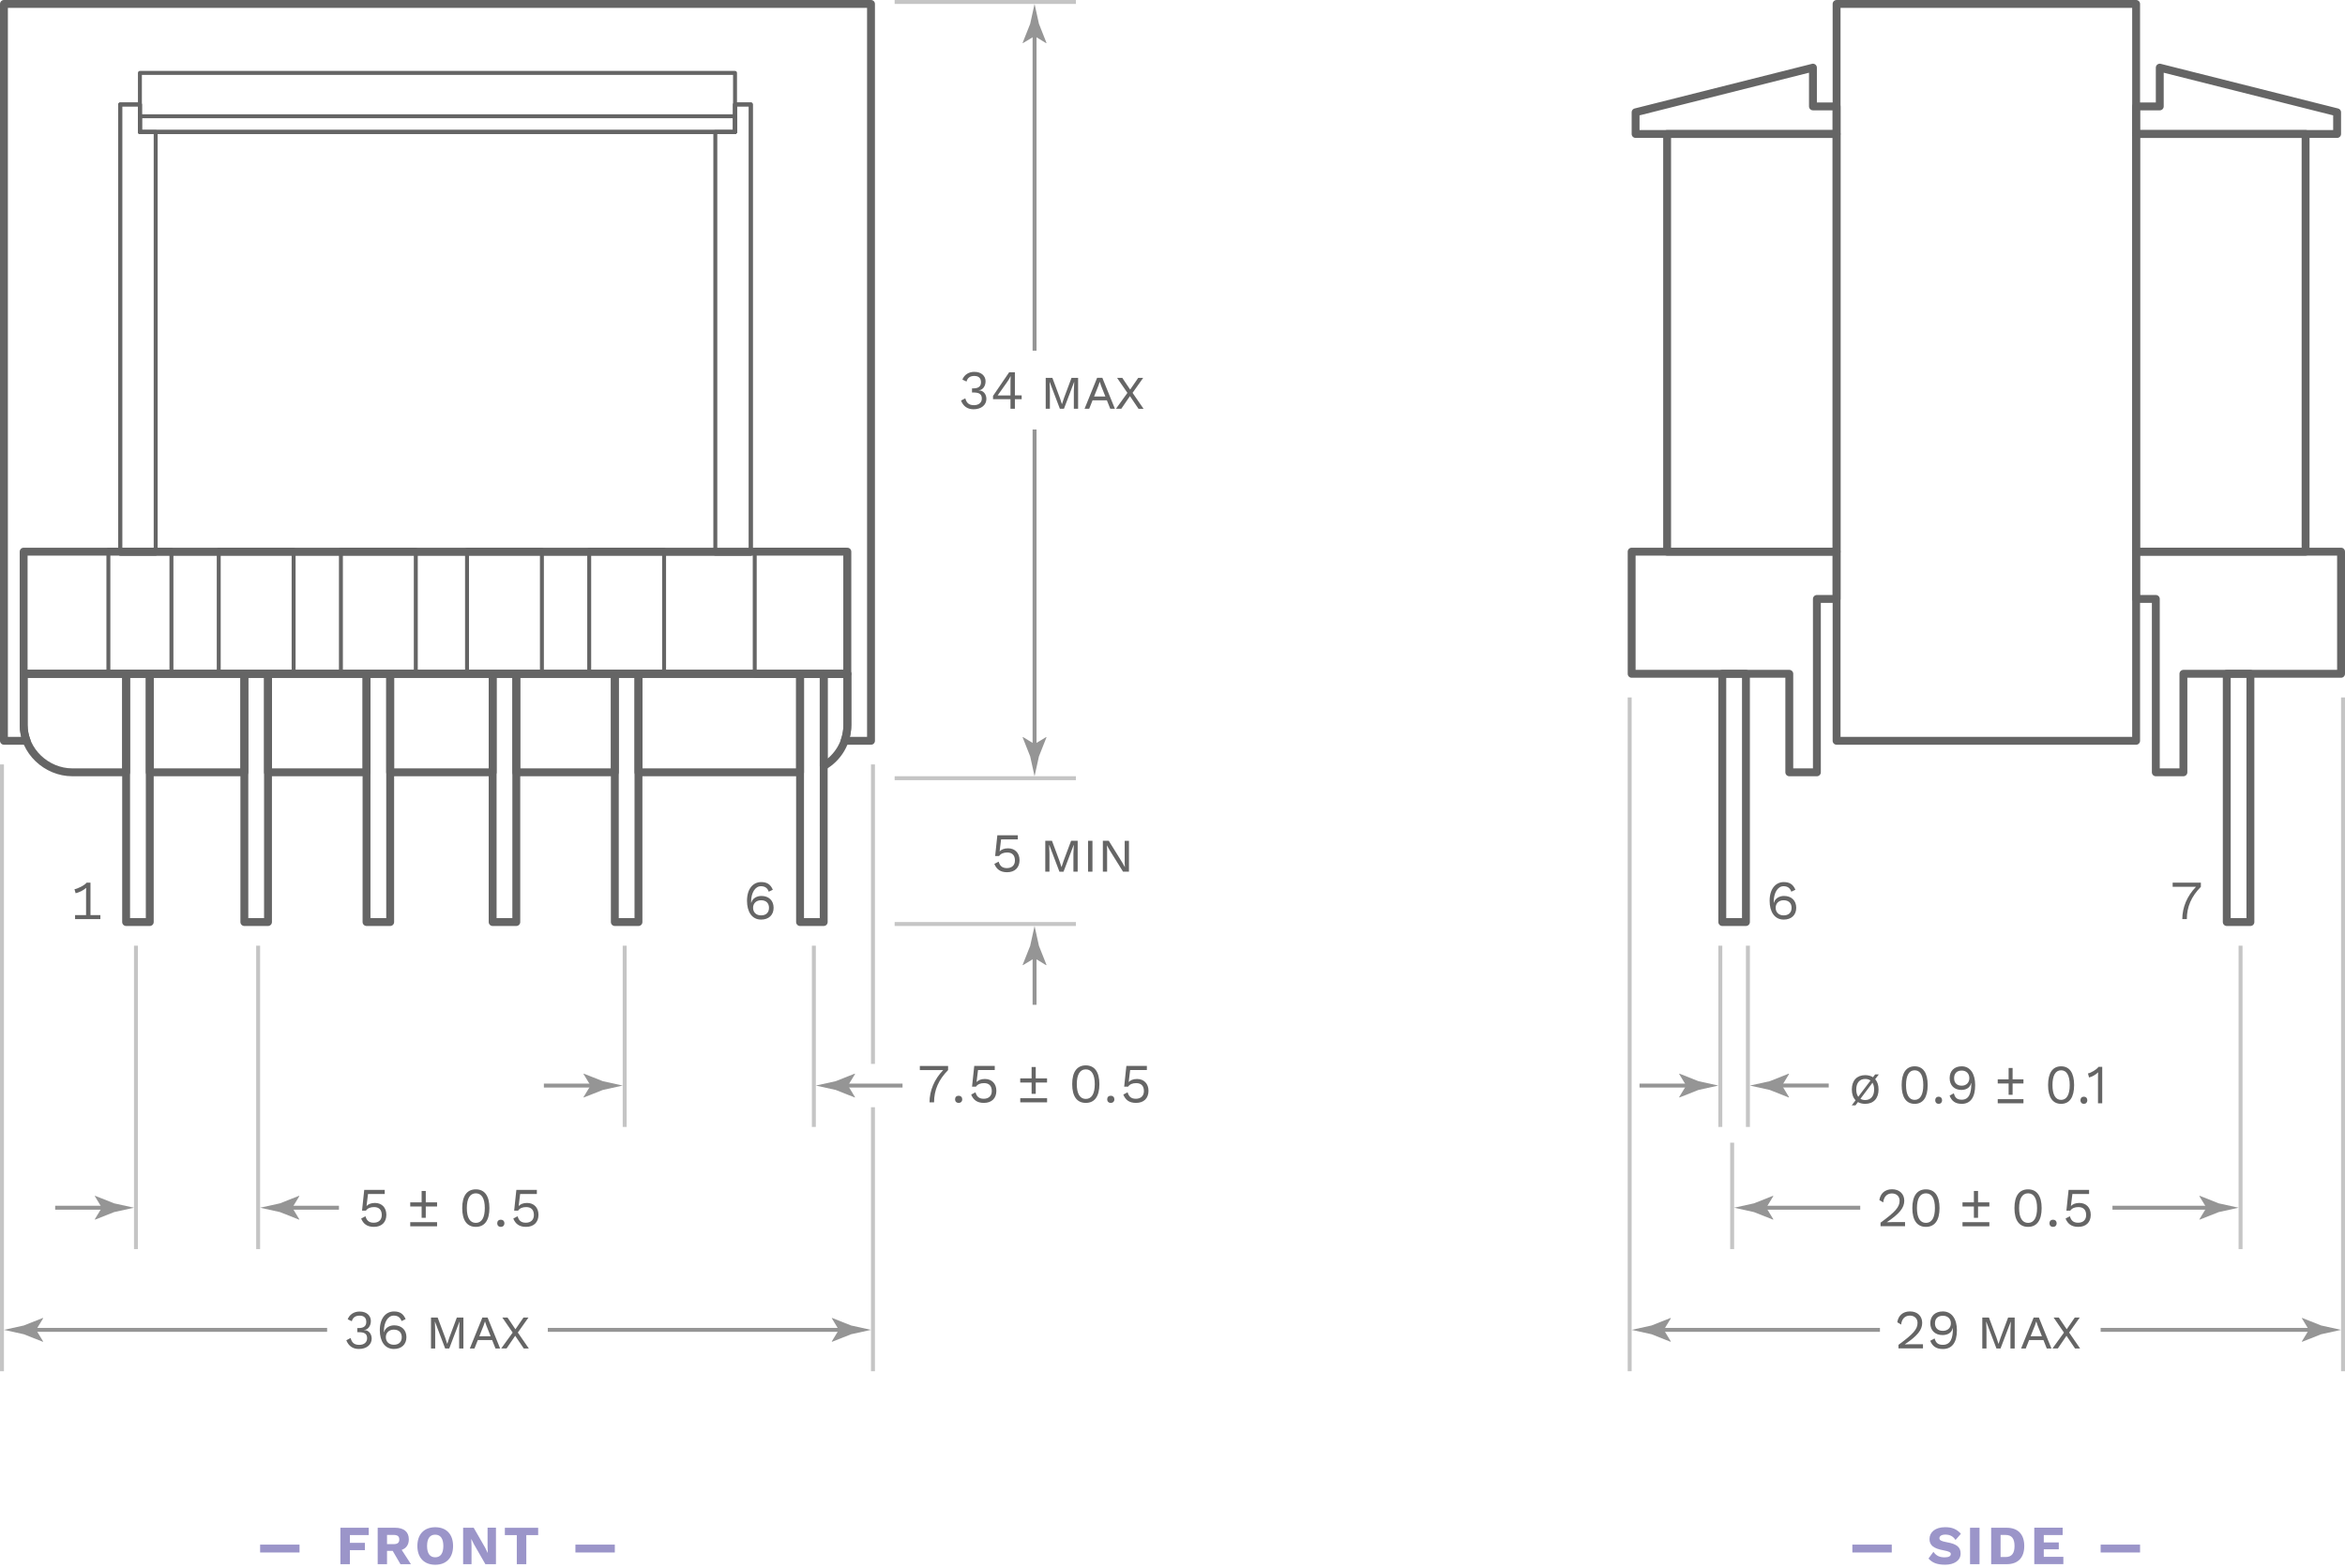 <?xml version="1.0" encoding="UTF-8"?> <svg xmlns="http://www.w3.org/2000/svg" height="398" viewBox="0 -.484 595 398" width="595"><g fill="none"><path d="m186.5 26.016v7h-151v-7h-5v114h160v-114z" stroke="#656565" stroke-linejoin="round" stroke-miterlimit="10"></path><path d="m35.5 29.016h151v4h-151z" stroke="#656565" stroke-linejoin="round" stroke-miterlimit="10"></path><path d="m35.5 33.016v-7h-5v114h9v-107z" stroke="#656565" stroke-linejoin="round" stroke-miterlimit="10"></path><path d="m186.5 33.016v-7h4v114h-9v-107z" stroke="#656565" stroke-linejoin="round" stroke-miterlimit="10"></path><path d="m35.5 18.016h151v15h-151z" stroke="#656565" stroke-linejoin="round" stroke-miterlimit="10"></path><path d="m6 139.516h209v31h-209z" stroke="#656565" stroke-linejoin="round" stroke-miterlimit="10" stroke-width="2"></path><path d="m1 .516v187h5.75c-.48-1.25-.75-2.6-.75-4v-13h209v13c0 1.4-.25 2.75-.69 4h6.69v-187h-220z" stroke="#656565" stroke-linejoin="round" stroke-miterlimit="10" stroke-width="2"></path><path d="m27.5 139.016h16v31h-16z" stroke="#656565" stroke-linejoin="round" stroke-miterlimit="10"></path><path d="m55.5 139.016h19v31h-19z" stroke="#656565" stroke-linejoin="round" stroke-miterlimit="10"></path><path d="m86.5 139.016h19v31h-19z" stroke="#656565" stroke-linejoin="round" stroke-miterlimit="10"></path><path d="m118.5 139.016h19v31h-19z" stroke="#656565" stroke-linejoin="round" stroke-miterlimit="10"></path><path d="m149.5 139.016h19v31h-19z" stroke="#656565" stroke-linejoin="round" stroke-miterlimit="10"></path><path d="m191.5 139.016h23v32h-23z" stroke="#656565" stroke-linejoin="round" stroke-miterlimit="10"></path><path d="m131 170.516h25v25h-25z" stroke="#656565" stroke-linejoin="round" stroke-miterlimit="10" stroke-width="2"></path><path d="m162 170.516h41v25h-41z" stroke="#656565" stroke-linejoin="round" stroke-miterlimit="10" stroke-width="2"></path><path d="m99 170.516h26v25h-26z" stroke="#656565" stroke-linejoin="round" stroke-miterlimit="10" stroke-width="2"></path><path d="m209 170.516v23.42c3.58-2.07 6-5.96 6-10.42v-13z" stroke="#656565" stroke-linejoin="round" stroke-miterlimit="10" stroke-width="2"></path><path d="m32 170.516h-26v13c0 6.63 5.81 12 12.35 12h13.65z" stroke="#656565" stroke-linejoin="round" stroke-miterlimit="10" stroke-width="2"></path><path d="m68 170.516h25v25h-25z" stroke="#656565" stroke-linejoin="round" stroke-miterlimit="10" stroke-width="2"></path><path d="m38 170.516h24v25h-24z" stroke="#656565" stroke-linejoin="round" stroke-miterlimit="10" stroke-width="2"></path><path d="m62 170.516h6v63h-6z" stroke="#656565" stroke-linejoin="round" stroke-miterlimit="10" stroke-width="2"></path><path d="m32 170.516h6v63h-6z" stroke="#656565" stroke-linejoin="round" stroke-miterlimit="10" stroke-width="2"></path><path d="m156 170.516h6v63h-6z" stroke="#656565" stroke-linejoin="round" stroke-miterlimit="10" stroke-width="2"></path><path d="m203 170.516h6v63h-6z" stroke="#656565" stroke-linejoin="round" stroke-miterlimit="10" stroke-width="2"></path><path d="m125 170.516h6v63h-6z" stroke="#656565" stroke-linejoin="round" stroke-miterlimit="10" stroke-width="2"></path><path d="m93 170.516h6v63h-6z" stroke="#656565" stroke-linejoin="round" stroke-miterlimit="10" stroke-width="2"></path><path d="m262.5 7.516v81" stroke="#959595" stroke-miterlimit="10"></path></g><path d="m262.5 8.676 2.95 1.8.07-.1-1.91-4.82c-.37-1.68-.74-3.36-1.11-5.04-.37 1.68-.74 3.36-1.11 5.04l-1.91 4.82.05.1z" fill="#959595"></path><path d="m262.5 189.516v-81" fill="none" stroke="#959595" stroke-miterlimit="10"></path><path d="m262.5 188.355-2.95-1.8-.07.1 1.91 4.82c.37 1.68.74 3.36 1.11 5.04.37-1.68.74-3.36 1.11-5.04l1.91-4.82-.05-.1z" fill="#959595"></path><path d="m227 .016h46" fill="none" stroke="#c5c5c5" stroke-miterlimit="10"></path><path d="m227 197.016h46" fill="none" stroke="#c5c5c5" stroke-miterlimit="10"></path><path d="m158.5 239.516v46" fill="none" stroke="#c5c5c5" stroke-miterlimit="10"></path><path d="m206.5 239.516v46" fill="none" stroke="#c5c5c5" stroke-miterlimit="10"></path><path d="m65.5 239.516v77" fill="none" stroke="#c5c5c5" stroke-miterlimit="10"></path><path d="m34.5 239.516v77" fill="none" stroke="#c5c5c5" stroke-miterlimit="10"></path><path d="m151 275.016h-13" fill="none" stroke="#959595" stroke-miterlimit="10"></path><path d="m149.84 275.016-1.8 2.95.1.069 4.82-1.91 5.04-1.109c-1.68-.37-3.36-.74-5.04-1.109l-4.82-1.91-.1.05z" fill="#959595"></path><path d="m214 275.016h15" fill="none" stroke="#959595" stroke-miterlimit="10"></path><path d="m215.16 275.016 1.8-2.95-.1-.069-4.82 1.91c-1.68.369-3.36.739-5.04 1.109l5.04 1.109 4.82 1.91.1-.05z" fill="#959595"></path><path d="m221.5 269.516v-76" fill="none" stroke="#c5c5c5" stroke-miterlimit="10"></path><path d="m221.5 347.516v-44-23" fill="none" stroke="#c5c5c5" stroke-miterlimit="10"></path><path d="m98.03 307.796c0 1.92-1.19 3.08-3.17 3.08-1.72 0-2.69-.78-3.22-2.11l1.09-.58c.29.98.8 1.64 2.09 1.64 1.27 0 2.06-.739 2.05-1.979-.01-1.3-.71-1.99-1.96-1.99-.9 0-1.62.271-2.06.9h-.99l.56-5.27h5.2v1.049h-4.24l-.36 2.91-.01.13h.01c.45-.46 1.13-.77 2.12-.77 1.75 0 2.89 1.2 2.89 2.99z" fill="#656565"></path><path d="m110.9 304.656v1.05h-2.87v2.869h-1.05v-2.869h-2.89v-1.05h2.89v-2.891h1.05v2.891zm-6.81 5.03h6.81v1.05h-6.81z" fill="#656565"></path><path d="m117.28 306.115c0-3.1 1.2-4.76 3.45-4.76s3.45 1.67 3.45 4.76c0 3.091-1.2 4.761-3.45 4.761s-3.45-1.67-3.45-4.761zm5.73 0c0-2.439-.8-3.75-2.28-3.75s-2.28 1.32-2.28 3.75c0 2.44.8 3.75 2.28 3.75s2.28-1.319 2.28-3.75z" fill="#656565"></path><path d="m127.98 309.966c0 .55-.36.91-.91.91s-.91-.36-.91-.91.36-.91.91-.91.91.36.91.91z" fill="#656565"></path><path d="m136.63 307.796c0 1.92-1.19 3.08-3.17 3.08-1.72 0-2.69-.78-3.22-2.11l1.09-.58c.29.98.8 1.64 2.09 1.64 1.27 0 2.06-.739 2.05-1.979-.01-1.3-.71-1.99-1.96-1.99-.9 0-1.62.271-2.06.9h-.99l.56-5.27h5.2v1.049h-4.24l-.36 2.91-.01.13h.01c.45-.46 1.13-.77 2.12-.77 1.74 0 2.89 1.2 2.89 2.99z" fill="#656565"></path><path d="m240.56 270.035v1.051c-2.41 2.449-3.56 5.07-3.56 8.189h-1.15c0-2.98 1.22-5.869 3.47-8.189h-5.93v-1.051z" fill="#656565"></path><path d="m244.15 278.506c0 .55-.36.91-.91.91s-.91-.36-.91-.91c0-.551.36-.91.91-.91s.91.37.91.91z" fill="#656565"></path><path d="m252.81 276.336c0 1.92-1.19 3.08-3.17 3.08-1.72 0-2.69-.78-3.22-2.11l1.09-.58c.29.979.8 1.64 2.09 1.64 1.27 0 2.06-.74 2.05-1.979-.01-1.3-.71-1.99-1.96-1.99-.9 0-1.62.271-2.06.9h-.99l.56-5.271h5.2v1.051h-4.24l-.36 2.91-.01.129h.01c.45-.459 1.13-.77 2.12-.77 1.74.009 2.89 1.2 2.89 2.99z" fill="#656565"></path><path d="m265.67 273.195v1.051h-2.87v2.869h-1.05v-2.869h-2.89v-1.051h2.89v-2.89h1.05v2.89zm-6.8 5.031h6.81v1.05h-6.81z" fill="#656565"></path><path d="m272.05 274.656c0-3.101 1.21-4.761 3.45-4.761s3.45 1.67 3.45 4.761c0 3.09-1.2 4.76-3.45 4.76s-3.45-1.66-3.45-4.76zm5.73 0c0-2.44-.8-3.75-2.28-3.75s-2.28 1.319-2.28 3.75c0 2.439.8 3.75 2.28 3.75 1.49 0 2.28-1.31 2.28-3.75z" fill="#656565"></path><path d="m282.75 278.506c0 .55-.36.91-.91.91s-.91-.36-.91-.91c0-.551.36-.91.91-.91s.91.37.91.91z" fill="#656565"></path><path d="m291.41 276.336c0 1.92-1.19 3.08-3.17 3.08-1.72 0-2.69-.78-3.22-2.11l1.09-.58c.29.979.8 1.64 2.09 1.64 1.27 0 2.06-.74 2.05-1.979-.01-1.3-.71-1.99-1.96-1.99-.9 0-1.62.271-2.06.9h-.99l.56-5.271h5.2v1.051h-4.24l-.36 2.91-.01.129h.01c.45-.459 1.13-.77 2.12-.77 1.74.009 2.89 1.2 2.89 2.99z" fill="#656565"></path><path d="m.5 347.516v-154" fill="none" stroke="#c5c5c5" stroke-miterlimit="10"></path><path d="m27 306.016h-13" fill="none" stroke="#959595" stroke-miterlimit="10"></path><path d="m25.84 306.016-1.8 2.95.1.069 4.82-1.909 5.04-1.11c-1.68-.37-3.36-.74-5.04-1.109l-4.82-1.91-.1.05z" fill="#959595"></path><path d="m73 306.016h13" fill="none" stroke="#959595" stroke-miterlimit="10"></path><path d="m74.16 306.016 1.8-2.95-.1-.069-4.82 1.91c-1.68.369-3.36.739-5.04 1.109l5.04 1.11 4.82 1.909.1-.05z" fill="#959595"></path><path d="m8 337.016h75" fill="none" stroke="#959595" stroke-miterlimit="10"></path><path d="m9.16 337.016 1.8-2.95-.1-.069-4.82 1.909c-1.68.37-3.36.74-5.04 1.11l5.04 1.11 4.82 1.909.1-.05z" fill="#959595"></path><path d="m214 337.016h-75" fill="none" stroke="#959595" stroke-miterlimit="10"></path><path d="m212.84 337.016-1.8 2.95.1.069 4.82-1.909 5.04-1.11c-1.68-.37-3.36-.74-5.04-1.11l-4.82-1.909-.1.05z" fill="#959595"></path><path d="m94.1 334.756c0 1.319-.81 2.279-1.74 2.279v.03c1.22 0 1.95 1.01 1.95 2.181 0 1.5-1.27 2.619-3.25 2.619-1.57 0-2.62-.77-3.19-2.21l1.09-.569c.29 1.06.81 1.739 2.19 1.739 1.3 0 2.02-.729 2-1.71-.01-1.13-.71-1.51-2.13-1.51h-.36v-1.05h.36c1.25 0 1.91-.49 1.92-1.53.01-1.08-.6-1.62-1.71-1.62-1.12 0-1.74.561-1.96 1.42l-1.05-.489c.45-1.2 1.58-1.971 3-1.971 1.88-.019 2.88 1.12 2.88 2.391z" fill="#656565"></path><path d="m102.92 334.296-1.04.489c-.28-.85-.87-1.39-1.98-1.39-1.48 0-2.49 1.72-2.49 3.92v.25h.06c.31-1.189 1.53-1.7 2.54-1.7 1.88 0 3.11 1.16 3.11 3 0 1.841-1.23 3-3.18 3-2.33 0-3.57-2-3.57-4.76 0-3.1 1.57-4.76 3.61-4.76 1.47.001 2.36.581 2.94 1.951zm-5.02 4.569c0 1.16.81 1.931 2.02 1.931 1.27 0 2.02-.71 2.02-1.931 0-1.18-.74-1.909-2.02-1.909-1.2 0-2.02.79-2.02 1.909z" fill="#656565"></path><path d="m109.37 333.896h1.68l1.91 5.11.5 1.529h.04l.5-1.529 1.91-5.11h1.67v7.84h-1.08v-4.55l.1-2.24h-.03l-2.58 6.79h-1.04l-2.58-6.79h-.03l.08 2.24v4.55h-1.06v-7.84z" fill="#656565"></path><path d="m124.87 339.596h-3.63l-.85 2.14h-1.18l3.18-7.84h1.33l3.18 7.84h-1.18zm-.38-.97-1.08-2.7-.35-1.04h-.01l-.35 1.04-1.08 2.7z" fill="#656565"></path><path d="m132.89 341.735-2.17-3.21-2.189 3.21h-1.36l2.91-4.029-2.62-3.811h1.32l2 2.97 2.04-2.97h1.26l-2.69 3.8 2.79 4.051h-1.29v-.011z" fill="#656565"></path><path d="m250.07 96.275c0 1.32-.81 2.28-1.74 2.28v.03c1.22 0 1.95 1.01 1.95 2.18 0 1.5-1.271 2.62-3.25 2.62-1.57 0-2.62-.77-3.19-2.21l1.09-.57c.29 1.06.81 1.74 2.19 1.74 1.3 0 2.02-.73 2-1.71-.01-1.13-.71-1.51-2.13-1.51h-.36v-1.05h.36c1.25 0 1.91-.49 1.92-1.53.01-1.08-.6-1.62-1.71-1.62-1.12 0-1.74.56-1.96 1.42l-1.05-.49c.45-1.2 1.58-1.97 3-1.97 1.89-.019 2.88 1.121 2.88 2.39z" fill="#656565"></path><path d="m256.39 100.826h-4.43v-.83l4.09-6h1.46v5.86h1.72v.97h-1.72v2.42h-1.12zm0-.96v-3.01c0-.6.01-1.22.06-1.86h-.03c-.24.52-.56 1.02-.87 1.46l-2.42 3.42h3.26z" fill="#656565"></path><path d="m265.34 95.406h1.68l1.91 5.11.5 1.53h.04l.5-1.53 1.91-5.11h1.67v7.84h-1.08v-4.55l.1-2.24h-.03l-2.58 6.79h-1.04l-2.58-6.79h-.03l.08 2.24v4.55h-1.06v-7.84z" fill="#656565"></path><path d="m280.85 101.105h-3.63l-.85 2.14h-1.18l3.18-7.84h1.33l3.18 7.84h-1.18zm-.38-.959-1.08-2.7-.35-1.04h-.01l-.35 1.04-1.08 2.7z" fill="#656565"></path><path d="m288.87 103.256-2.17-3.21-2.19 3.21h-1.36l2.91-4.03-2.62-3.81h1.32l2 2.97 2.04-2.97h1.26l-2.69 3.8 2.79 4.05h-1.29z" fill="#656565"></path><path d="m88.78 389.105v1.96h3.81v1.86h-3.81v3.56h-2.41v-9.25h7.19v1.86h-4.78z" fill="#9b95c9"></path><path d="m99.64 393.105h-1.44v3.38h-2.37v-9.25h4.41c2.229 0 3.49 1.04 3.49 2.94 0 1.34-.63 2.26-1.81 2.68l2.35 3.63h-2.66zm-1.44-1.709h1.64c1.02 0 1.47-.35 1.47-1.18 0-.811-.45-1.16-1.47-1.16h-1.64z" fill="#9b95c9"></path><path d="m114.96 391.865c0 2.98-1.71 4.761-4.52 4.761s-4.54-1.78-4.54-4.761c0-2.979 1.72-4.76 4.54-4.76s4.52 1.771 4.52 4.76zm-6.6 0c0 1.891.73 2.87 2.07 2.87 1.33 0 2.06-.979 2.06-2.87 0-1.89-.73-2.869-2.06-2.869-1.34-.011-2.07.97-2.07 2.869z" fill="#9b95c9"></path><path d="m125.84 396.485h-2.68l-2.87-5-.7-1.399h-.01l.06 1.739v4.66h-2.13v-9.25h2.68l2.87 5 .7 1.4h.01l-.06-1.74v-4.67h2.13z" fill="#9b95c9"></path><path d="m136.55 389.105h-3.01v7.38h-2.41v-7.38h-3.03v-1.859h8.45z" fill="#9b95c9"></path><path d="m66 391.516h10v2h-10z" fill="#9b95c9"></path><path d="m146 391.516h10v2h-10z" fill="#9b95c9"></path><path d="m196.09 225.326-1.04.489c-.28-.85-.87-1.39-1.98-1.39-1.48 0-2.49 1.72-2.49 3.92v.25h.06c.31-1.189 1.53-1.7 2.54-1.7 1.88 0 3.11 1.16 3.11 3 0 1.841-1.23 3-3.18 3-2.33 0-3.57-2-3.57-4.76 0-3.101 1.57-4.761 3.61-4.761 1.47.012 2.37.581 2.94 1.952zm-5.01 4.57c0 1.16.81 1.931 2.02 1.931 1.27 0 2.02-.711 2.02-1.931 0-1.18-.74-1.909-2.02-1.909-1.21-.001-2.02.788-2.02 1.909z" fill="#656565"></path><path d="m25.47 231.756v1.01h-6.42v-1.01h2.79v-5.801c0-.319.01-.709.03-1.119-.73.66-1.78 1.16-2.68 1.369l-.29-1.02c.66-.08 2.56-.949 3.08-1.67h.98v8.24h2.51z" fill="#656565"></path><path d="m227 234.016h46" fill="none" stroke="#c5c5c5" stroke-miterlimit="10"></path><path d="m262.5 241.516v13" fill="none" stroke="#959595" stroke-miterlimit="10"></path><path d="m262.5 242.676 2.95 1.8.07-.101-1.91-4.819c-.37-1.681-.74-3.36-1.11-5.04-.37 1.68-.74 3.359-1.11 5.04l-1.91 4.819.05.101z" fill="#959595"></path><path d="m258.69 217.796c0 1.92-1.19 3.079-3.17 3.079-1.72 0-2.69-.779-3.22-2.119l1.09-.57c.29.98.8 1.641 2.09 1.641 1.27 0 2.06-.74 2.04-1.971-.01-1.3-.71-1.99-1.96-1.99-.9 0-1.62.271-2.06.9h-1l.56-5.27h5.2v1.049h-4.25l-.36 2.91-.01.121h.01c.45-.461 1.13-.771 2.12-.771 1.77.001 2.92 1.201 2.92 2.991z" fill="#656565"></path><path d="m265.24 212.896h1.68l1.9 5.11.5 1.529h.04l.5-1.529 1.91-5.11h1.67v7.84h-1.08v-4.55l.1-2.24h-.03l-2.58 6.79h-1.04l-2.58-6.79h-.03l.08 2.24v4.55h-1.06v-7.84z" fill="#656565"></path><path d="m277.19 220.735h-1.12v-7.84h1.12z" fill="#656565"></path><path d="m286.45 220.735h-1.5l-3.42-5.489-.67-1.19h-.01l.06.979v5.7h-1.08v-7.84h1.5l3.42 5.511.67 1.18h.01l-.06-.98v-5.699h1.08z" fill="#656565"></path><path d="m466 .516h76v187h-76z" fill="none" stroke="#656565" stroke-linejoin="round" stroke-miterlimit="10" stroke-width="2"></path><path d="m423 33.516h43v106h-43z" fill="none" stroke="#656565" stroke-linejoin="round" stroke-miterlimit="10" stroke-width="2"></path><path d="m460 26.516v-9.83l-45 11.33v5.5h51v-3-2.5-1.5z" fill="none" stroke="#656565" stroke-linejoin="round" stroke-miterlimit="10" stroke-width="2"></path><path d="m437 170.516h6v63h-6z" fill="none" stroke="#656565" stroke-linejoin="round" stroke-miterlimit="10" stroke-width="2"></path><path d="m466 139.516h-5-2-45v31h40v25h7v-24-6-14h5z" fill="none" stroke="#656565" stroke-linejoin="round" stroke-miterlimit="10" stroke-width="2"></path><path d="m542 139.516h5 2 45v31h-40v25h-7v-24-6-14h-5z" fill="none" stroke="#656565" stroke-linejoin="round" stroke-miterlimit="10" stroke-width="2"></path><path d="m542 33.516h43v106h-43z" fill="none" stroke="#656565" stroke-linejoin="round" stroke-miterlimit="10" stroke-width="2"></path><path d="m548 26.516v-9.83l45 11.33v5.5h-51v-3-2.5-1.5z" fill="none" stroke="#656565" stroke-linejoin="round" stroke-miterlimit="10" stroke-width="2"></path><path d="m565 170.516h6v63h-6z" fill="none" stroke="#656565" stroke-linejoin="round" stroke-miterlimit="10" stroke-width="2"></path><path d="m439.5 289.516v27" fill="none" stroke="#c5c5c5" stroke-miterlimit="10"></path><path d="m568.5 239.516v77" fill="none" stroke="#c5c5c5" stroke-miterlimit="10"></path><path d="m477.14 309.825c3.7-2.72 4.851-3.939 4.851-5.579 0-1.09-.76-1.851-1.96-1.851-1.28 0-2.07.899-2.2 2.28l-.98-.59c.24-1.61 1.34-2.75 3.221-2.75 1.89 0 3.1 1.189 3.1 2.9 0 1.739-1.12 3.26-4.43 5.459v.011c.31-.011 1.109-.04 1.39-.04h3.24v1.05h-6.22v-.891h-.012z" fill="#656565"></path><path d="m485.22 306.115c0-3.1 1.21-4.76 3.45-4.76s3.45 1.67 3.45 4.76c0 3.091-1.21 4.761-3.45 4.761s-3.45-1.67-3.45-4.761zm5.73 0c0-2.439-.8-3.75-2.28-3.75-1.49 0-2.28 1.32-2.28 3.75 0 2.44.8 3.75 2.28 3.75s2.28-1.319 2.28-3.75z" fill="#656565"></path><path d="m504.76 304.656v1.05h-2.87v2.869h-1.05v-2.869h-2.89v-1.05h2.89v-2.891h1.05v2.891zm-6.81 5.03h6.81v1.05h-6.81z" fill="#656565"></path><path d="m511.13 306.115c0-3.1 1.21-4.76 3.45-4.76s3.45 1.67 3.45 4.76c0 3.091-1.21 4.761-3.45 4.761s-3.45-1.67-3.45-4.761zm5.74 0c0-2.439-.8-3.75-2.28-3.75-1.49 0-2.28 1.32-2.28 3.75 0 2.44.8 3.75 2.28 3.75s2.28-1.319 2.28-3.75z" fill="#656565"></path><path d="m521.83 309.966c0 .55-.36.91-.91.91s-.91-.36-.91-.91.36-.91.91-.91.91.36.91.91z" fill="#656565"></path><path d="m530.49 307.796c0 1.92-1.19 3.08-3.17 3.08-1.721 0-2.69-.78-3.221-2.11l1.091-.58c.29.98.8 1.64 2.09 1.64 1.28 0 2.06-.739 2.04-1.979-.01-1.3-.71-1.99-1.96-1.99-.9 0-1.62.271-2.061.9h-.989l.56-5.27h5.2v1.049h-4.24l-.36 2.91-.01.13h.01c.45-.46 1.13-.77 2.12-.77 1.75 0 2.9 1.2 2.9 2.99z" fill="#656565"></path><path d="m413.5 347.516v-74-97" fill="none" stroke="#c5c5c5" stroke-miterlimit="10"></path><path d="m594.5 347.516v-74-35-10-29-10-13" fill="none" stroke="#c5c5c5" stroke-miterlimit="10"></path><path d="m421 337.016h56" fill="none" stroke="#959595" stroke-miterlimit="10"></path><path d="m422.16 337.016 1.8-2.95-.1-.069-4.82 1.909c-1.68.37-3.36.74-5.04 1.11l5.04 1.11 4.82 1.909.1-.05z" fill="#959595"></path><path d="m587 337.016h-54" fill="none" stroke="#959595" stroke-miterlimit="10"></path><path d="m585.84 337.016-1.8 2.95.1.069 4.82-1.909c1.68-.37 3.36-.74 5.04-1.11-1.68-.37-3.36-.74-5.04-1.11l-4.82-1.909-.1.05z" fill="#959595"></path><path d="m481.689 340.825c3.7-2.72 4.851-3.939 4.851-5.579 0-1.091-.76-1.851-1.96-1.851-1.27 0-2.07.9-2.2 2.28l-.979-.59c.239-1.61 1.34-2.75 3.22-2.75 1.89 0 3.1 1.189 3.1 2.899 0 1.74-1.12 3.261-4.43 5.46v.011c.31-.011 1.11-.04 1.39-.04h3.24v1.05h-6.22v-.891h-.012z" fill="#656565"></path><path d="m496.53 337.115c0 3.101-1.23 4.761-3.561 4.761-1.71 0-2.67-.73-3.21-2.091l1.11-.59c.29.971.71 1.62 2.09 1.62 1.93 0 2.55-1.609 2.55-4.09v-.13h-.05c-.29 1.34-1.54 1.74-2.58 1.74-1.86 0-3.1-1.16-3.1-3s1.229-3 3.18-3c2.321.011 3.571 1.98 3.571 4.78zm-5.57-1.75c0 1.181.74 1.9 2.021 1.9 1.209 0 2.02-.78 2.02-1.9 0-1.159-.811-1.93-2.02-1.93-1.281-.009-2.021.711-2.021 1.93z" fill="#656565"></path><path d="m502.98 333.896h1.68l1.91 5.11.5 1.529h.04l.5-1.529 1.909-5.11h1.671v7.84h-1.08v-4.55l.1-2.24h-.03l-2.58 6.79h-1.039l-2.58-6.79h-.03l.08 2.24v4.55h-1.061v-7.84z" fill="#656565"></path><path d="m518.48 339.596h-3.631l-.85 2.14h-1.18l3.18-7.84h1.33l3.18 7.84h-1.18zm-.38-.97-1.08-2.7-.35-1.04h-.01l-.35 1.04-1.08 2.7z" fill="#656565"></path><path d="m526.5 341.735-2.17-3.21-2.19 3.21h-1.359l2.909-4.029-2.619-3.811h1.319l2 2.97 2.04-2.97h1.26l-2.689 3.8 2.79 4.051h-1.29v-.011z" fill="#656565"></path><path d="m472 306.016h-25" fill="none" stroke="#959595" stroke-miterlimit="10"></path><path d="m448.16 306.016 1.8 2.95-.1.069-4.82-1.909c-1.68-.37-3.36-.74-5.04-1.11 1.68-.37 3.36-.74 5.04-1.109l4.82-1.91.1.05z" fill="#959595"></path><path d="m536 306.016h25" fill="none" stroke="#959595" stroke-miterlimit="10"></path><path d="m559.84 306.016-1.8-2.95.1-.069 4.82 1.91c1.68.369 3.36.739 5.04 1.109-1.68.37-3.36.74-5.04 1.11l-4.82 1.909-.1-.05z" fill="#959595"></path><path d="m558.43 223.525v1.051c-2.41 2.449-3.56 5.069-3.56 8.189h-1.15c0-2.98 1.22-5.87 3.47-8.189h-5.92v-1.051z" fill="#656565"></path><path d="m455.55 225.326-1.04.489c-.279-.85-.87-1.39-1.97-1.39-1.49 0-2.49 1.72-2.49 3.92v.25h.061c.31-1.189 1.529-1.7 2.54-1.7 1.88 0 3.109 1.16 3.109 3 0 1.841-1.229 3-3.18 3-2.33 0-3.57-2-3.57-4.76 0-3.101 1.57-4.761 3.61-4.761 1.46.012 2.36.581 2.93 1.952zm-5.01 4.57c0 1.16.81 1.931 2.02 1.931 1.271 0 2.021-.711 2.021-1.931 0-1.18-.74-1.909-2.021-1.909-1.21-.001-2.02.788-2.02 1.909z" fill="#656565"></path><path d="m497.54 388.766-1.36 1.57c-.619-.92-1.399-1.36-2.58-1.36-1 0-1.51.39-1.51.92 0 .48.43.76 1.851 1.01 2.54.431 3.529 1.25 3.529 2.87 0 1.811-1.68 2.84-3.909 2.84-2.19 0-3.33-.56-4.24-1.569l1.25-1.7c.74 1.06 1.64 1.4 2.87 1.4 1.04 0 1.54-.32 1.54-.851 0-.42-.431-.66-1.811-.92-2.59-.479-3.59-1.29-3.59-2.87 0-1.74 1.439-3.01 3.98-3.01 1.74 0 2.92.479 3.98 1.67z" fill="#9b95c9"></path><path d="m502.27 396.485h-2.409v-9.25h2.409z" fill="#9b95c9"></path><path d="m513.62 391.865c0 2.96-1.58 4.62-4.48 4.62h-3.92v-9.25h3.92c2.89 0 4.48 1.67 4.48 4.63zm-2.47 0c0-1.85-.69-2.8-2.261-2.8h-1.279v5.601h1.279c1.571 0 2.261-.96 2.261-2.801z" fill="#9b95c9"></path><path d="m523.54 394.615v1.86h-7.38v-9.25h7.2v1.86h-4.79v1.88h3.81v1.75h-3.81v1.89h4.97z" fill="#9b95c9"></path><path d="m470 391.516h10v2h-10z" fill="#9b95c9"></path><path d="m533 391.516h10v2h-10z" fill="#9b95c9"></path><path d="m436.5 239.516v46" fill="#656565" stroke="#c5c5c5" stroke-miterlimit="10"></path><path d="m443.5 239.516v46" fill="#656565" stroke="#c5c5c5" stroke-miterlimit="10"></path><path d="m429 275.016h-13" fill="none" stroke="#959595" stroke-miterlimit="10"></path><path d="m427.84 275.016-1.8 2.95.1.069 4.82-1.91 5.04-1.109c-1.68-.37-3.36-.74-5.04-1.109l-4.82-1.91-.1.05z" fill="#959595"></path><path d="m451 275h13" fill="none" stroke="#959595" stroke-miterlimit="10"></path><path d="m452.156 275.016 1.798-2.954-.102-.067-4.817 1.914c-1.678.369-3.356.738-5.035 1.107 1.679.37 3.357.738 5.035 1.108l4.817 1.913.102-.05z" fill="#959595"></path><path d="m475.232 272.904.547-.715h.938l-.924 1.205c.561.63.855 1.513.855 2.619 0 2.27-1.275 3.642-3.391 3.642-.715 0-1.33-.153-1.836-.448l-.629.827h-.939l.967-1.289c-.615-.63-.953-1.555-.953-2.731 0-2.27 1.275-3.642 3.391-3.642.785 0 1.443.182 1.974.532zm-3.724 4.958.504-.686 2.592-3.433c-.365-.266-.812-.406-1.346-.406-1.414 0-2.27 1.009-2.27 2.676 0 .771.182 1.387.504 1.849zm4.019-1.848c0-.687-.141-1.261-.42-1.709h-.014l-.449.616-2.592 3.446c.322.21.742.322 1.205.322 1.415 0 2.27-1.008 2.27-2.675z" fill="#656565"></path><path d="m482.506 274.894c0-3.096 1.154-4.763 3.303-4.763s3.303 1.667 3.303 4.763-1.154 4.762-3.303 4.762-3.303-1.667-3.303-4.762zm5.492 0c0-2.438-.766-3.755-2.189-3.755s-2.189 1.317-2.189 3.755c0 2.437.766 3.754 2.189 3.754s2.189-1.318 2.189-3.754z" fill="#656565"></path><path d="m492.768 278.745c0 .546-.35.91-.873.91s-.873-.364-.873-.91.35-.91.873-.91.873.364.873.91z" fill="#656565"></path><path d="m501.162 274.894c0 3.096-1.182 4.762-3.41 4.762-1.639 0-2.564-.728-3.076-2.087l1.061-.588c.283.967.686 1.625 2.002 1.625 1.854 0 2.443-1.611 2.443-4.091v-.126h-.053c-.283 1.345-1.479 1.737-2.471 1.737-1.787 0-2.969-1.163-2.969-2.998s1.182-2.997 3.049-2.997c2.229 0 3.424 1.961 3.424 4.763zm-5.344-1.751c0 1.176.711 1.904 1.934 1.904 1.154 0 1.934-.784 1.934-1.904 0-1.163-.779-1.934-1.934-1.934-1.223 0-1.934.715-1.934 1.934z" fill="#656565"></path><path d="m513.412 273.437v1.051h-2.752v2.871h-1.008v-2.871h-2.766v-1.051h2.766v-2.886h1.008v2.886zm-6.525 5.028h6.525v1.051h-6.525z" fill="#656565"></path><path d="m519.662 274.894c0-3.096 1.154-4.763 3.303-4.763s3.305 1.667 3.305 4.763-1.156 4.762-3.305 4.762-3.303-1.667-3.303-4.762zm5.492 0c0-2.438-.766-3.755-2.189-3.755-1.422 0-2.188 1.317-2.188 3.755 0 2.437.766 3.754 2.188 3.754 1.424-.001 2.189-1.318 2.189-3.754z" fill="#656565"></path><path d="m529.617 278.745c0 .546-.35.91-.873.91s-.873-.364-.873-.91.35-.91.873-.91.873.364.873.91z" fill="#656565"></path><path d="m533.402 270.271v9.245h-1.074v-6.779c0-.309.014-.687.027-1.079-.617.616-1.463 1.093-2.295 1.303l-.283-1.022c.631-.084 2.189-.952 2.686-1.667h.939z" fill="#656565"></path></svg> 